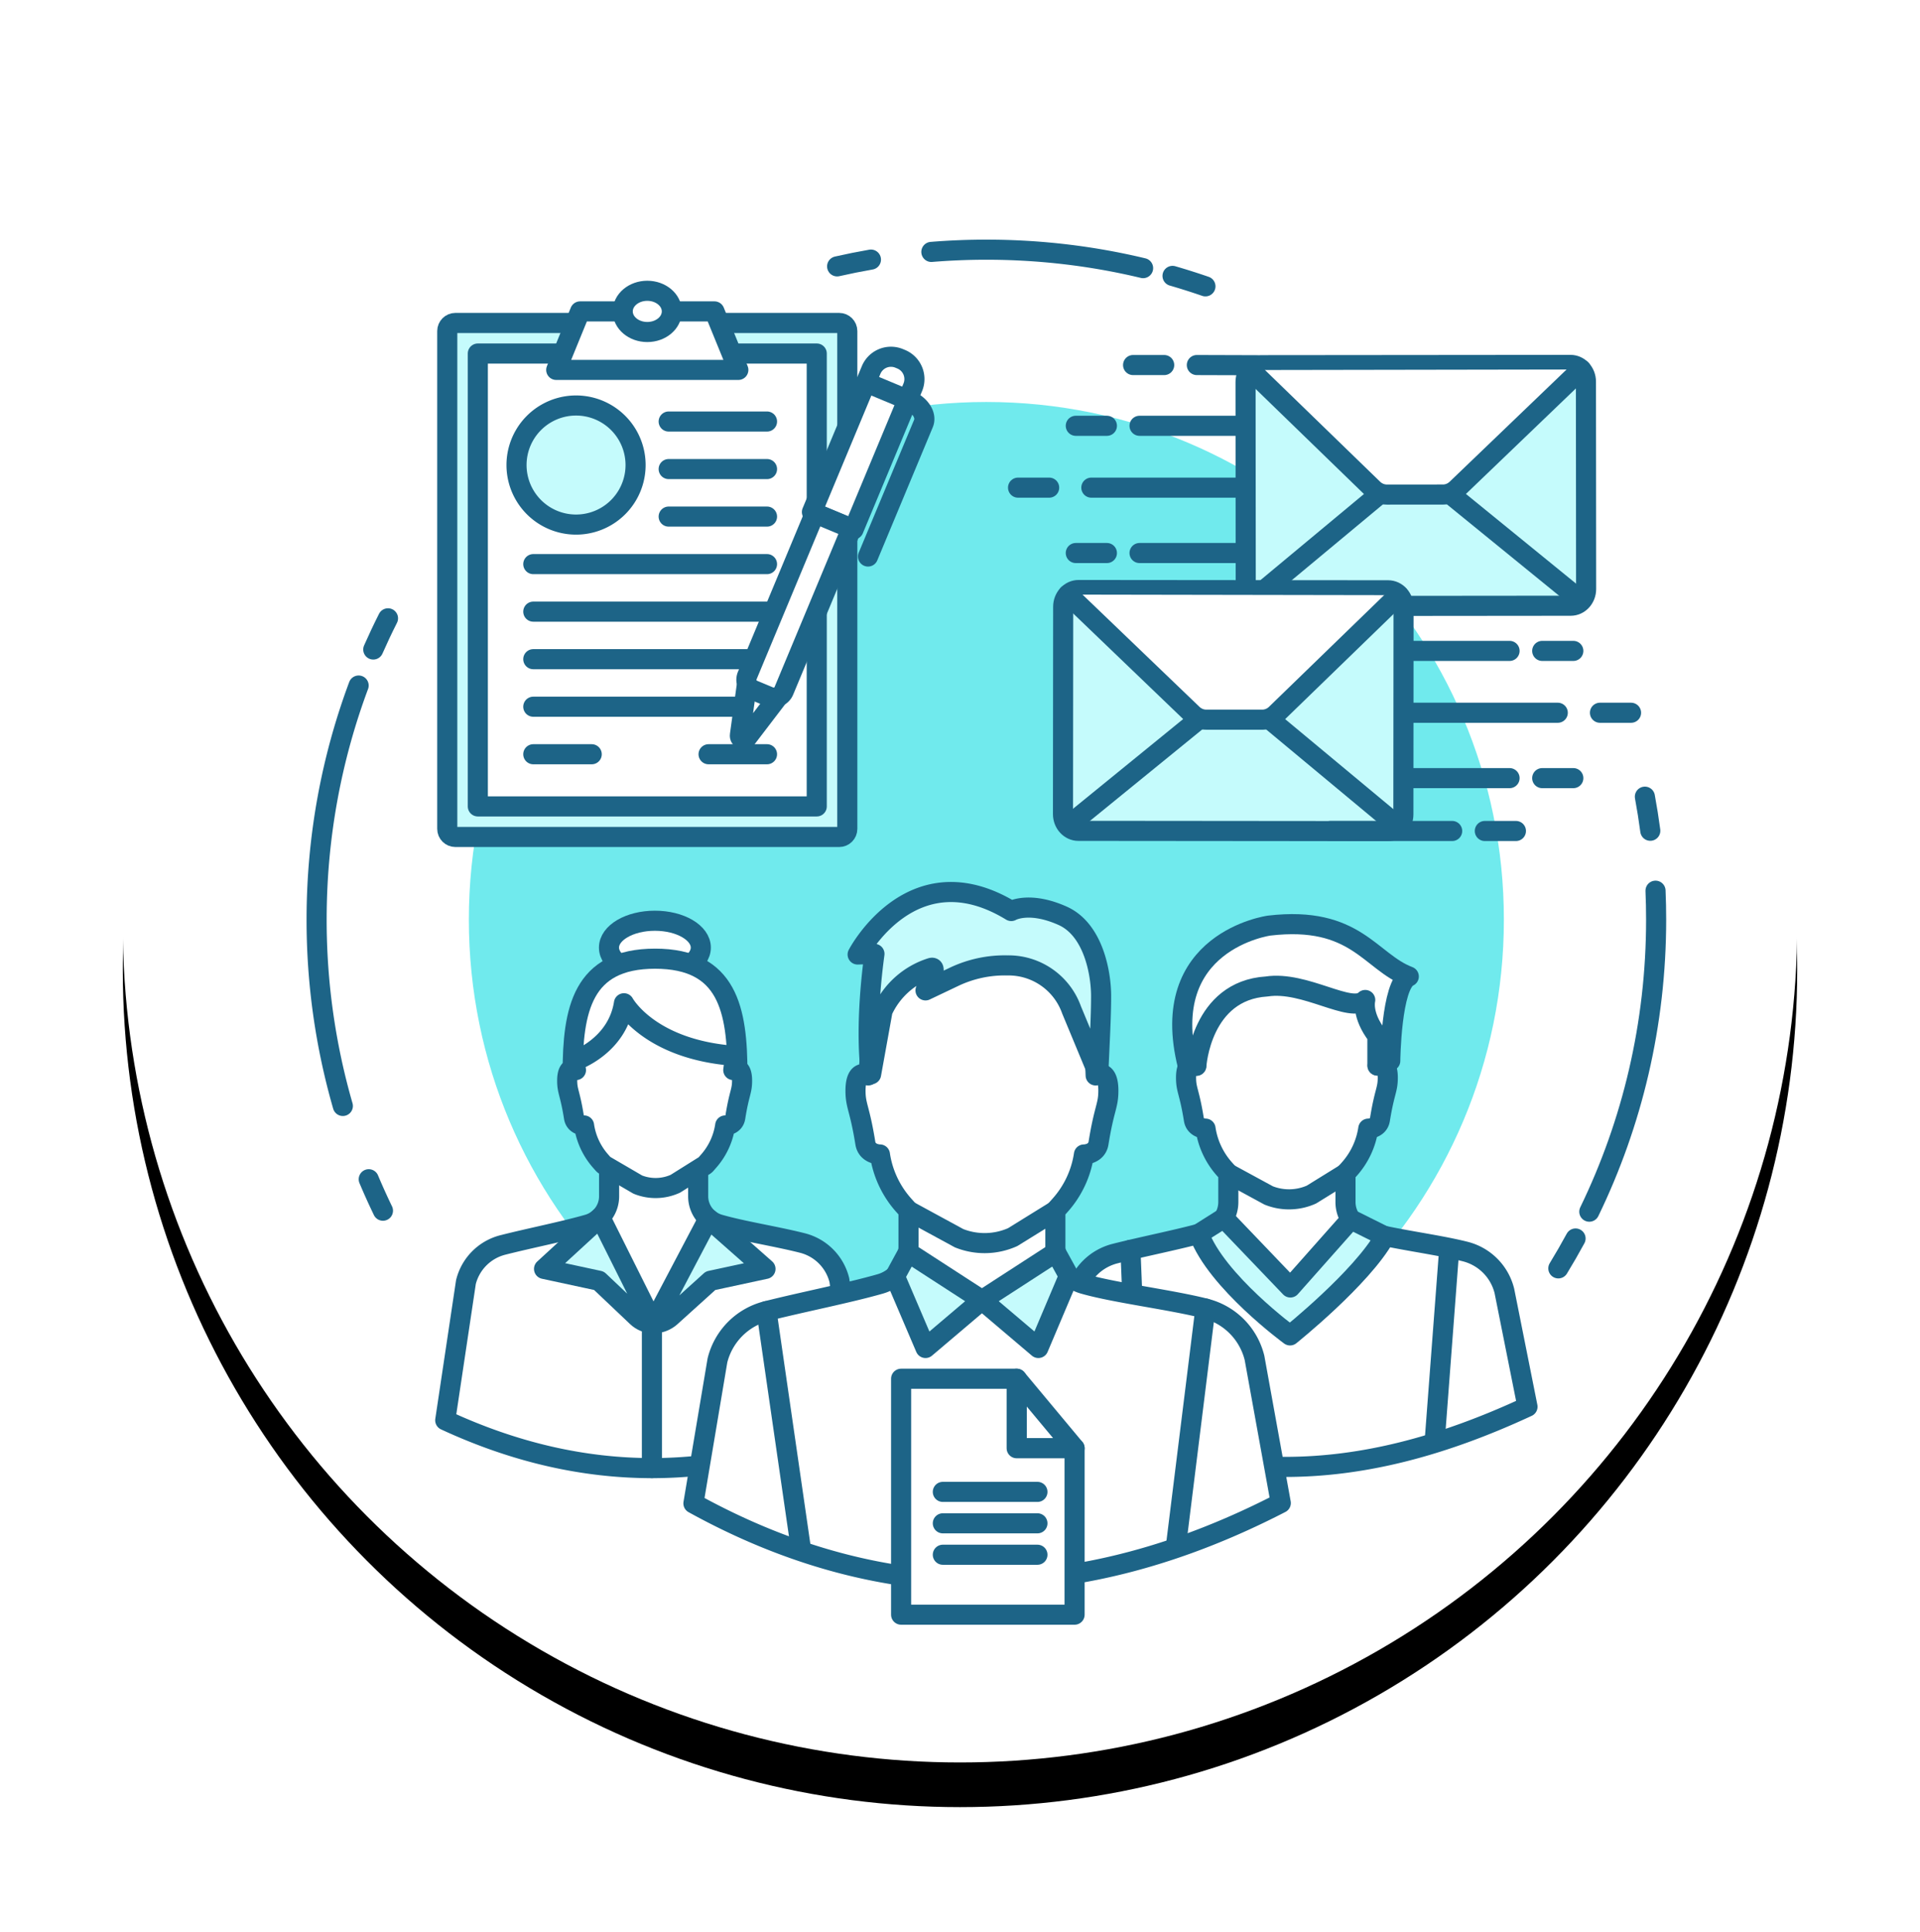 <svg width="172" height="173" viewBox="0 0 172 173" xmlns="http://www.w3.org/2000/svg" xmlns:xlink="http://www.w3.org/1999/xlink">
    <defs>
        <filter x="-12.3%" y="-9.7%" width="124.7%" height="124.7%" filterUnits="objectBoundingBox" id="glyrz0z3na">
            <feOffset dy="4" in="SourceAlpha" result="shadowOffsetOuter1"/>
            <feGaussianBlur stdDeviation="5.5" in="shadowOffsetOuter1" result="shadowBlurOuter1"/>
            <feColorMatrix values="0 0 0 0 0.596 0 0 0 0 0.807 0 0 0 0 0.935 0 0 0 0.672 0" in="shadowBlurOuter1"/>
        </filter>
        <circle id="jjornhcsyb" cx="75" cy="75" r="75"/>
    </defs>
    <g fill="none" fill-rule="evenodd">
        <g transform="translate(11 7.848)">
            <use fill="#000" filter="url(#glyrz0z3na)" xlink:href="#jjornhcsyb"/>
            <use fill="#FFF" xlink:href="#jjornhcsyb"/>
        </g>
        <path d="M42.002 82.362c0-25.604 20.756-46.36 46.36-46.36s46.36 20.756 46.36 46.36-20.756 46.36-46.36 46.36-46.36-20.756-46.36-46.36" fill="#70EAED"/>
        <path d="M147.354 71.351c.187 1.009.349 2.026.485 3.052" stroke="#1D6487" stroke-width="1.8" stroke-linecap="round" stroke-linejoin="round"/>
        <path d="M148.307 79.772c.037.86.055 1.723.055 2.59 0 9.377-2.151 18.252-5.987 26.158" stroke="#1D6487" stroke-width="1.8" stroke-linecap="round" stroke-linejoin="round" stroke-dasharray="51.371,51.371"/>
        <path d="M141.144 110.92c-.492.906-1.007 1.8-1.543 2.677M74.992 23.857c1.001-.227 2.012-.43 3.03-.607" stroke="#1D6487" stroke-width="1.8" stroke-linecap="round" stroke-linejoin="round"/>
        <path d="M83.435 22.562a60.79 60.79 0 0 1 4.927-.2c4.835 0 9.537.572 14.04 1.652" stroke="#1D6487" stroke-width="1.8" stroke-linecap="round" stroke-linejoin="round" stroke-dasharray="51.998,51.998"/>
        <path d="M105.04 24.71c.993.288 1.976.6 2.946.935M34.306 108.431a59.74 59.74 0 0 1-1.272-2.816" stroke="#1D6487" stroke-width="1.8" stroke-linecap="round" stroke-linejoin="round"/>
        <path d="M30.713 99.05a60.028 60.028 0 0 1-2.35-16.688c0-7.374 1.33-14.438 3.764-20.964" stroke="#1D6487" stroke-width="1.8" stroke-linecap="round" stroke-linejoin="round" stroke-dasharray="66.383,66.383"/>
        <path d="M33.439 58.171c.416-.944.856-1.876 1.32-2.794" stroke="#1D6487" stroke-width="1.8" stroke-linecap="round" stroke-linejoin="round"/>
        <path d="M62.781 84.867c0 1.329-1.841 2.406-4.113 2.406-2.272 0-4.113-1.077-4.113-2.406 0-1.328 1.841-2.405 4.113-2.405 2.272 0 4.113 1.077 4.113 2.405" fill="#FFF"/>
        <path d="M62.781 84.867c0 1.329-1.841 2.406-4.113 2.406-2.272 0-4.113-1.077-4.113-2.406 0-1.328 1.841-2.405 4.113-2.405 2.272 0 4.113 1.077 4.113 2.405z" stroke="#1D6487" stroke-width="1.8" stroke-linecap="round" stroke-linejoin="round"/>
        <path d="m136.838 125.987-2.071-10.371a4.832 4.832 0 0 0-3.51-3.526c-2.492-.634-6.48-1.118-8.717-1.763a2.777 2.777 0 0 1-2.006-2.67v-2.566l.342-.383a6.979 6.979 0 0 0 1.7-3.626s.91.008 1.044-.818c.407-2.526.702-2.635.702-3.745 0-1.108-.412-1.372-.908-1.085.083-.285.229-.877.252-1.702.17-5.967-3.767-9.88-8.38-9.88-4.614 0-8.55 3.913-8.381 9.88.023.825.17 1.417.252 1.702-.496-.287-.908-.023-.908 1.085 0 1.11.295 1.22.702 3.745.133.826 1.044.818 1.044.818.2 1.348.79 2.608 1.7 3.626l.342.383v2.567a2.777 2.777 0 0 1-2.006 2.67c-2.237.644-5.649 1.312-8.142 1.946a4.832 4.832 0 0 0-3.509 3.526l-1.909 10.212c14.13 7.182 26.945 7.136 42.367-.025" fill="#FFF"/>
        <path d="m136.838 125.987-2.071-10.371a4.832 4.832 0 0 0-3.51-3.526c-2.492-.634-6.48-1.118-8.717-1.763a2.777 2.777 0 0 1-2.006-2.67v-2.566l.342-.383a6.979 6.979 0 0 0 1.7-3.626s.91.008 1.044-.818c.407-2.526.702-2.635.702-3.745 0-1.108-.412-1.372-.908-1.085.083-.285.229-.877.252-1.702.17-5.967-3.767-9.88-8.38-9.88-4.614 0-8.55 3.913-8.381 9.88.023.825.17 1.417.252 1.702-.496-.287-.908-.023-.908 1.085 0 1.11.295 1.22.702 3.745.133.826 1.044.818 1.044.818.2 1.348.79 2.608 1.7 3.626l.342.383v2.567a2.777 2.777 0 0 1-2.006 2.67c-2.237.644-5.649 1.312-8.142 1.946a4.832 4.832 0 0 0-3.509 3.526l-1.909 10.212c14.13 7.182 26.945 7.136 42.367-.025z" stroke="#1D6487" stroke-width="1.8" stroke-linecap="round" stroke-linejoin="round"/>
        <path d="M115.567 119.601s6.431-5.152 8.503-8.87l-3.063-1.526-5.413 6.103-5.955-6.221-2.239 1.414c1.575 4.276 8.167 9.1 8.167 9.1" fill="#C5FBFC"/>
        <path d="M115.567 119.601s6.431-5.152 8.503-8.87l-3.063-1.526-5.413 6.103-5.955-6.221-2.239 1.414c1.575 4.276 8.167 9.1 8.167 9.1z" stroke="#1D6487" stroke-width="1.8" stroke-linecap="round" stroke-linejoin="round"/>
        <path fill="#FFF" d="m101.27 111.94.702 17.491"/>
        <path stroke="#1D6487" stroke-width="1.8" stroke-linecap="round" stroke-linejoin="round" d="m101.27 111.94.702 17.491"/>
        <path fill="#FFF" d="m129.82 111.94-1.288 17.025"/>
        <path stroke="#1D6487" stroke-width="1.8" stroke-linecap="round" stroke-linejoin="round" d="m129.82 111.94-1.288 17.025"/>
        <path d="m110.037 105.1 3.615 1.965a4.922 4.922 0 0 0 3.831-.078l3.051-1.888" fill="#FFF"/>
        <path d="m110.037 105.1 3.615 1.965a4.922 4.922 0 0 0 3.831-.078l3.051-1.888" stroke="#1D6487" stroke-width="1.8" stroke-linecap="round" stroke-linejoin="round"/>
        <path d="M107.174 95.46s.404-6.746 6.302-7.11c3.428-.528 7.57 2.492 8.826 1.209 0 0-.363 1.333 1.09 3.21v2.667l1.152-.424s.073-6.867 1.66-7.557c-3.465-1.31-4.75-5.467-12.506-4.558 0 0-10.119 1.374-7.291 12.563h.767z" fill="#FFF"/>
        <path d="M107.174 95.46s.404-6.746 6.302-7.11c3.428-.528 7.57 2.492 8.826 1.209 0 0-.363 1.333 1.09 3.21v2.667l1.152-.424s.073-6.867 1.66-7.557c-3.465-1.31-4.75-5.467-12.506-4.558 0 0-10.119 1.374-7.291 12.563h.767z" stroke="#1D6487" stroke-width="1.8" stroke-linecap="round" stroke-linejoin="round"/>
        <path d="M66.06 96.128c0-5.67-.854-10.267-7.38-10.267s-7.38 4.597-7.38 10.267c0 5.67 3.304 7.32 7.38 7.32 4.076 0 7.38-1.65 7.38-7.32" fill="#FFF"/>
        <path d="M66.06 96.128c0-5.67-.854-10.267-7.38-10.267s-7.38 4.597-7.38 10.267c0 5.67 3.304 7.32 7.38 7.32 4.076 0 7.38-1.65 7.38-7.32z" stroke="#1D6487" stroke-width="1.8" stroke-linecap="round" stroke-linejoin="round"/>
        <path d="m77 127.194-1.807-12.541a4.56 4.56 0 0 0-3.312-3.328c-2.352-.598-5.332-1.055-7.443-1.663a2.62 2.62 0 0 1-1.893-2.52v-2.557l-7.98-.166v2.723a2.62 2.62 0 0 1-1.894 2.52c-2.11.608-5.269 1.239-7.62 1.837a4.56 4.56 0 0 0-3.312 3.328L39.886 127.2c12.352 5.726 24.724 5.706 37.115-.007" fill="#FFF"/>
        <path d="m77 127.194-1.807-12.541a4.56 4.56 0 0 0-3.312-3.328c-2.352-.598-5.332-1.055-7.443-1.663a2.62 2.62 0 0 1-1.893-2.52v-2.557l-7.98-.166v2.723a2.62 2.62 0 0 1-1.894 2.52c-2.11.608-5.269 1.239-7.62 1.837a4.56 4.56 0 0 0-3.312 3.328L39.886 127.2c12.352 5.726 24.724 5.706 37.115-.007z" stroke="#1D6487" stroke-width="1.8" stroke-linecap="round" stroke-linejoin="round"/>
        <path d="M65.855 94.565c-7.7-.545-9.959-4.712-9.959-4.712-.617 3.917-4.464 5.175-4.464 5.175l.165.808c-.43-.252-.787-.02-.787.954 0 .975.255 1.07.608 3.29.116.725.905.718.905.718a6.166 6.166 0 0 0 1.474 3.185l.227.257a.663.663 0 0 0 .163.134l2.94 1.715a4.28 4.28 0 0 0 3.372-.07l2.613-1.638a.557.557 0 0 0 .125-.106l.254-.292c.788-.894 1.3-2.001 1.474-3.185 0 0 .79.007.905-.719.353-2.219.608-2.314.608-3.29 0-.973-.357-1.205-.787-.953l.164-1.271z" fill="#FFF"/>
        <path d="M65.855 94.565c-7.7-.545-9.959-4.712-9.959-4.712-.617 3.917-4.464 5.175-4.464 5.175l.165.808c-.43-.252-.787-.02-.787.954 0 .975.255 1.07.608 3.29.116.725.905.718.905.718a6.166 6.166 0 0 0 1.474 3.185l.227.257a.663.663 0 0 0 .163.134l2.94 1.715a4.28 4.28 0 0 0 3.372-.07l2.613-1.638a.557.557 0 0 0 .125-.106l.254-.292c.788-.894 1.3-2.001 1.474-3.185 0 0 .79.007.905-.719.353-2.219.608-2.314.608-3.29 0-.973-.357-1.205-.787-.953l.164-1.271z" stroke="#1D6487" stroke-width="1.8" stroke-linecap="round" stroke-linejoin="round"/>
        <path fill="#FFF" d="M58.4 118.52v12.967"/>
        <path stroke="#1D6487" stroke-width="1.8" stroke-linecap="round" stroke-linejoin="round" d="M58.4 118.52v12.967"/>
        <path d="m53.775 109.019-5.038 4.626 4.919 1.06 3.417 3.238c.392.37.91.578 1.45.578l-4.748-9.502z" fill="#C5FBFC"/>
        <path d="m53.775 109.019-5.038 4.626 4.919 1.06 3.417 3.238c.392.37.91.578 1.45.578h0l-4.748-9.502z" stroke="#1D6487" stroke-width="1.8" stroke-linecap="round" stroke-linejoin="round"/>
        <path d="m63.464 109.137 5.11 4.508-4.92 1.06-3.55 3.207a2.358 2.358 0 0 1-1.58.609l4.94-9.384z" fill="#C5FBFC"/>
        <path d="m63.464 109.137 5.11 4.508-4.92 1.06-3.55 3.207a2.358 2.358 0 0 1-1.58.609l4.94-9.384z" stroke="#1D6487" stroke-width="1.8" stroke-linecap="round" stroke-linejoin="round"/>
        <path d="m114.737 134.613-2.354-13a6.056 6.056 0 0 0-4.398-4.42c-3.125-.794-8.124-1.401-10.927-2.209a3.48 3.48 0 0 1-2.514-3.346v-3.217l.428-.48a8.749 8.749 0 0 0 2.131-4.544s1.141.01 1.308-1.026c.51-3.166.88-3.303.88-4.693 0-1.39-.517-1.72-1.138-1.361l-.142-3.43-.438-5.752-10.908-3.2-7.993 3.2-.895 9.182c-.622-.36-1.138-.029-1.138 1.36 0 1.391.37 1.528.88 4.694.167 1.036 1.308 1.026 1.308 1.026.25 1.69.991 3.269 2.13 4.544l.43.48v3.217a3.48 3.48 0 0 1-2.515 3.346c-2.803.808-7.08 1.646-10.204 2.44a6.056 6.056 0 0 0-4.398 4.42l-2.15 12.8c17.227 9.51 34.777 9.17 52.617-.031" fill="#FFF"/>
        <path d="m114.737 134.613-2.354-13a6.056 6.056 0 0 0-4.398-4.42c-3.125-.794-8.124-1.401-10.927-2.209a3.48 3.48 0 0 1-2.514-3.346v-3.217l.428-.48a8.749 8.749 0 0 0 2.131-4.544s1.141.01 1.308-1.026c.51-3.166.88-3.303.88-4.693 0-1.39-.517-1.72-1.138-1.361l-.142-3.43-.438-5.752-10.908-3.2-7.993 3.2-.895 9.182c-.622-.36-1.138-.029-1.138 1.36 0 1.391.37 1.528.88 4.694.167 1.036 1.308 1.026 1.308 1.026.25 1.69.991 3.269 2.13 4.544l.43.48v3.217a3.48 3.48 0 0 1-2.515 3.346c-2.803.808-7.08 1.646-10.204 2.44a6.056 6.056 0 0 0-4.398 4.42l-2.15 12.8c17.227 9.51 34.777 9.17 52.617-.031z" stroke="#1D6487" stroke-width="1.8" stroke-linecap="round" stroke-linejoin="round"/>
        <path d="m81.386 108.431 4.532 2.465a6.17 6.17 0 0 0 4.802-.098l3.824-2.367" fill="#FFF"/>
        <path d="m81.386 108.431 4.532 2.465a6.17 6.17 0 0 0 4.802-.098l3.824-2.367" stroke="#1D6487" stroke-width="1.8" stroke-linecap="round" stroke-linejoin="round"/>
        <path fill="#C5FBFC" d="m80.171 114.316 2.74 6.411 5.054-4.286-6.619-4.286z"/>
        <path stroke="#1D6487" stroke-width="1.8" stroke-linecap="round" stroke-linejoin="round" d="m80.171 114.316 2.74 6.411 5.054-4.286-6.619-4.286z"/>
        <path fill="#C5FBFC" d="m95.75 114.276-2.73 6.451-5.055-4.286 6.619-4.286z"/>
        <path stroke="#1D6487" stroke-width="1.8" stroke-linecap="round" stroke-linejoin="round" d="m95.75 114.276-2.73 6.451-5.055-4.286 6.619-4.286z"/>
        <path fill="#FFF" d="m68.667 117.424 3.061 21.148"/>
        <path stroke="#1D6487" stroke-width="1.8" stroke-linecap="round" stroke-linejoin="round" d="m68.667 117.424 3.061 21.148"/>
        <path fill="#FFF" d="m107.984 117.193-2.592 20.888"/>
        <path stroke="#1D6487" stroke-width="1.8" stroke-linecap="round" stroke-linejoin="round" d="m107.984 117.193-2.592 20.888"/>
        <path d="m79.061 90.535-1.025 5.676s-.653-3.688.3-10.78l-1.505.055s4.855-9.33 13.762-3.895c0 0 1.579-.921 4.598.427 2.797 1.248 3.45 5.225 3.45 7.172 0 1.982-.132 4.055-.254 7.02l-2.395-5.767a5.99 5.99 0 0 0-5.744-3.98 10.558 10.558 0 0 0-4.78 1.021L82.911 88.7s1.232-2.244.492-2.01a7.152 7.152 0 0 0-4.343 3.845" fill="#C5FBFC"/>
        <path d="M79.061 90.535h0l-1.025 5.676s-.653-3.688.3-10.78l-1.505.055s4.855-9.33 13.762-3.895c0 0 1.579-.921 4.598.427 2.797 1.248 3.45 5.225 3.45 7.172 0 1.982-.132 4.055-.254 7.02l-2.395-5.767a5.99 5.99 0 0 0-5.744-3.98 10.558 10.558 0 0 0-4.78 1.021L82.911 88.7s1.232-2.244.492-2.01a7.152 7.152 0 0 0-4.343 3.845z" stroke="#1D6487" stroke-width="1.8" stroke-linecap="round" stroke-linejoin="round"/>
        <path fill="#FFF" d="m96.265 129.705-5.188-6.224v6.224z"/>
        <path stroke="#1D6487" stroke-width="1.8" stroke-linecap="round" stroke-linejoin="round" d="m96.265 129.705-5.188-6.224v6.224z"/>
        <path fill="#FFF" d="M91.077 129.705v-6.224H80.725v21.131h15.54v-14.907z"/>
        <path stroke="#1D6487" stroke-width="1.8" stroke-linecap="round" stroke-linejoin="round" d="M91.077 129.705v-6.224H80.725v21.131h15.54v-14.907z"/>
        <path fill="#FFF" d="M84.462 133.615h8.475"/>
        <path stroke="#1D6487" stroke-width="1.8" stroke-linecap="round" stroke-linejoin="round" d="M84.462 133.615h8.475"/>
        <path fill="#FFF" d="M84.462 136.43h8.475"/>
        <path stroke="#1D6487" stroke-width="1.8" stroke-linecap="round" stroke-linejoin="round" d="M84.462 136.43h8.475"/>
        <path fill="#FFF" d="M84.462 139.244h8.475"/>
        <path stroke="#1D6487" stroke-width="1.8" stroke-linecap="round" stroke-linejoin="round" d="M84.462 139.244h8.475"/>
        <path d="M40.067 29.651v44.584c0 .4.325.725.726.725h34.386c.4 0 .725-.325.725-.725V29.65c0-.4-.325-.725-.725-.725H40.793c-.4 0-.726.325-.726.725" fill="#C5FBFC"/>
        <path d="M40.067 29.651v44.584c0 .4.325.725.726.725h34.386c.4 0 .725-.325.725-.725V29.65c0-.4-.325-.725-.725-.725H40.793c-.4 0-.726.325-.726.725z" stroke="#1D6487" stroke-width="1.8" stroke-linecap="round" stroke-linejoin="round"/>
        <path fill="#FFF" d="M42.805 72.223h30.362v-40.56H42.805z"/>
        <path stroke="#1D6487" stroke-width="1.8" stroke-linecap="round" stroke-linejoin="round" d="M42.805 72.223h30.362v-40.56H42.805z"/>
        <path fill="#FFF" d="M59.902 37.752h8.81"/>
        <path stroke="#1D6487" stroke-width="1.8" stroke-linecap="round" stroke-linejoin="round" d="M59.902 37.752h8.81"/>
        <path fill="#FFF" d="M59.902 42.01h8.81"/>
        <path stroke="#1D6487" stroke-width="1.8" stroke-linecap="round" stroke-linejoin="round" d="M59.902 42.01h8.81"/>
        <path fill="#FFF" d="M59.902 46.266h8.81"/>
        <path stroke="#1D6487" stroke-width="1.8" stroke-linecap="round" stroke-linejoin="round" d="M59.902 46.266h8.81"/>
        <path fill="#FFF" d="M47.774 50.523h20.937"/>
        <path stroke="#1D6487" stroke-width="1.8" stroke-linecap="round" stroke-linejoin="round" d="M47.774 50.523h20.937"/>
        <path fill="#FFF" d="M47.774 54.78h20.937"/>
        <path stroke="#1D6487" stroke-width="1.8" stroke-linecap="round" stroke-linejoin="round" d="M47.774 54.78h20.937"/>
        <path fill="#FFF" d="M47.774 59.037h20.937"/>
        <path stroke="#1D6487" stroke-width="1.8" stroke-linecap="round" stroke-linejoin="round" d="M47.774 59.037h20.937"/>
        <path fill="#FFF" d="M47.774 63.294h20.937"/>
        <path stroke="#1D6487" stroke-width="1.8" stroke-linecap="round" stroke-linejoin="round" d="M47.774 63.294h20.937"/>
        <path fill="#FFF" d="M63.476 67.551h5.235"/>
        <path stroke="#1D6487" stroke-width="1.8" stroke-linecap="round" stroke-linejoin="round" d="M63.476 67.551h5.235"/>
        <path fill="#FFF" d="M47.774 67.551h5.234"/>
        <path stroke="#1D6487" stroke-width="1.8" stroke-linecap="round" stroke-linejoin="round" d="M47.774 67.551h5.234"/>
        <path fill="#FFF" d="M66.143 33.129H49.829l2.14-5.24h12.034z"/>
        <path stroke="#1D6487" stroke-width="1.8" stroke-linecap="round" stroke-linejoin="round" d="M66.143 33.129H49.829l2.14-5.24h12.034z"/>
        <path d="M60.186 27.89c0 1.02-.985 1.846-2.2 1.846-1.215 0-2.2-.827-2.2-1.846 0-1.02.985-1.847 2.2-1.847 1.215 0 2.2.827 2.2 1.847" fill="#FFF"/>
        <path d="M60.186 27.89c0 1.02-.985 1.846-2.2 1.846-1.215 0-2.2-.827-2.2-1.846 0-1.02.985-1.847 2.2-1.847 1.215 0 2.2.827 2.2 1.847z" stroke="#1D6487" stroke-width="1.8" stroke-linecap="round" stroke-linejoin="round"/>
        <path d="M56.937 41.65a5.332 5.332 0 1 1-10.665 0 5.332 5.332 0 0 1 10.665 0" fill="#C5FBFC"/>
        <path d="M56.937 41.65a5.332 5.332 0 1 1-10.665 0 5.332 5.332 0 0 1 10.665 0z" stroke="#1D6487" stroke-width="1.8" stroke-linecap="round" stroke-linejoin="round"/>
        <path d="m66.875 61.55-.591 4.28c-.055.356.403.547.617.258l2.624-3.434" fill="#FFF"/>
        <path d="m66.875 61.55-.591 4.28c-.055.356.403.547.617.258l2.624-3.434" stroke="#1D6487" stroke-width="1.8" stroke-linecap="round" stroke-linejoin="round"/>
        <path d="m81.033 36.456-4.567 10.957-3.73-1.555 4.567-10.957-.071.171.807-1.936a1.925 1.925 0 0 1 2.516-1.036l.178.074a1.924 1.924 0 0 1 1.036 2.517l-.807 1.936" fill="#FFF"/>
        <path d="m81.033 36.456-4.567 10.957-3.73-1.555 4.567-10.957-.071.171.807-1.936a1.925 1.925 0 0 1 2.516-1.036l.178.074a1.924 1.924 0 0 1 1.036 2.517l-.807 1.936M81.632 35.938l-.216-.09c1.025.427 1.613 1.355 1.314 2.073l-4.97 11.92" stroke="#1D6487" stroke-width="1.8" stroke-linecap="round" stroke-linejoin="round"/>
        <path fill="#FFF" d="m81.305 35.802-3.73-1.555"/>
        <path stroke="#1D6487" stroke-width="1.8" stroke-linecap="round" stroke-linejoin="round" d="m81.305 35.802-3.73-1.555"/>
        <path d="m67.472 61.798 1.457.608a.988.988 0 0 0 1.292-.532l6.06-14.538L73 45.968l-6.06 14.538a.988.988 0 0 0 .532 1.292" fill="#FFF"/>
        <path d="m67.472 61.798 1.457.608a.988.988 0 0 0 1.292-.532l6.06-14.538L73 45.968l-6.06 14.538a.988.988 0 0 0 .532 1.292z" stroke="#1D6487" stroke-width="1.8" stroke-linecap="round" stroke-linejoin="round"/>
        <path d="m140.712 54.25-27.734.026c-.762 0-1.38-.671-1.381-1.5l-.016-18.566c0-.83.617-1.502 1.378-1.503l27.734-.025c.762 0 1.38.67 1.381 1.5l.016 18.566c0 .83-.616 1.502-1.378 1.502" fill="#C5FBFC"/>
        <path d="m140.712 54.25-27.734.026c-.762 0-1.38-.671-1.381-1.5l-.016-18.566c0-.83.617-1.502 1.378-1.503l27.734-.025c.762 0 1.38.67 1.381 1.5l.016 18.566c0 .83-.616 1.502-1.378 1.502z" stroke="#1D6487" stroke-width="1.8" stroke-linecap="round" stroke-linejoin="round"/>
        <path d="m112.03 33.141 10.98 10.649c.339.325.775.505 1.227.505l5.032-.003c.448 0 .88-.176 1.217-.497l11.155-10.703" fill="#FFF"/>
        <path d="m112.03 33.141 10.98 10.649c.339.325.775.505 1.227.505l5.032-.003c.448 0 .88-.176 1.217-.497l11.155-10.703" stroke="#1D6487" stroke-width="1.8" stroke-linecap="round" stroke-linejoin="round"/>
        <path fill="#FFF" d="m112.03 53.864 11.506-9.57"/>
        <path stroke="#1D6487" stroke-width="1.8" stroke-linecap="round" stroke-linejoin="round" d="m112.03 53.864 11.506-9.57"/>
        <path fill="#FFF" d="m129.963 44.292 11.451 9.322"/>
        <path stroke="#1D6487" stroke-width="1.8" stroke-linecap="round" stroke-linejoin="round" d="m129.963 44.292 11.451 9.322"/>
        <path fill="#FFF" d="M93.987 43.674h-2.786"/>
        <path stroke="#1D6487" stroke-width="1.8" stroke-linecap="round" stroke-linejoin="round" d="M93.987 43.674h-2.786"/>
        <path fill="#FFF" d="M99.16 38.135h-2.787"/>
        <path stroke="#1D6487" stroke-width="1.8" stroke-linecap="round" stroke-linejoin="round" d="M99.16 38.135h-2.787"/>
        <path fill="#FFF" d="M99.16 49.53h-2.787"/>
        <path stroke="#1D6487" stroke-width="1.8" stroke-linecap="round" stroke-linejoin="round" d="M99.16 49.53h-2.787"/>
        <path fill="#FFF" d="M111.5 43.674H97.765"/>
        <path stroke="#1D6487" stroke-width="1.8" stroke-linecap="round" stroke-linejoin="round" d="M111.5 43.674H97.765"/>
        <path fill="#FFF" d="M111.502 38.135h-9.418"/>
        <path stroke="#1D6487" stroke-width="1.8" stroke-linecap="round" stroke-linejoin="round" d="M111.502 38.135h-9.418"/>
        <path fill="#FFF" d="M104.292 32.694h-2.786"/>
        <path stroke="#1D6487" stroke-width="1.8" stroke-linecap="round" stroke-linejoin="round" d="M104.292 32.694h-2.786"/>
        <path fill="#FFF" d="m112.496 32.71-5.279-.016"/>
        <path stroke="#1D6487" stroke-width="1.8" stroke-linecap="round" stroke-linejoin="round" d="m112.496 32.71-5.279-.016"/>
        <path fill="#FFF" d="M104.301 54.263h-2.786"/>
        <path stroke="#1D6487" stroke-width="1.8" stroke-linecap="round" stroke-linejoin="round" d="M104.301 54.263h-2.786"/>
        <path fill="#FFF" d="M118.128 54.263h-10.902"/>
        <path stroke="#1D6487" stroke-width="1.8" stroke-linecap="round" stroke-linejoin="round" d="M118.128 54.263h-10.902"/>
        <path fill="#FFF" d="M111.512 49.53h-9.428"/>
        <path stroke="#1D6487" stroke-width="1.8" stroke-linecap="round" stroke-linejoin="round" d="M111.512 49.53h-9.428"/>
        <path d="m96.605 74.412 27.734.025c.762 0 1.38-.67 1.38-1.5l.016-18.566c.001-.83-.616-1.502-1.378-1.503l-27.734-.025c-.762 0-1.38.671-1.38 1.5l-.017 18.566c0 .83.617 1.502 1.379 1.503" fill="#C5FBFC"/>
        <path d="m96.605 74.412 27.734.025c.762 0 1.38-.67 1.38-1.5l.016-18.566c.001-.83-.616-1.502-1.378-1.503l-27.734-.025c-.762 0-1.38.671-1.38 1.5l-.017 18.566c0 .83.617 1.502 1.379 1.503z" stroke="#1D6487" stroke-width="1.8" stroke-linecap="round" stroke-linejoin="round"/>
        <path d="M125.287 53.303 114.306 63.95a1.768 1.768 0 0 1-1.226.505l-5.033-.002c-.447 0-.88-.177-1.217-.498L95.676 53.253" fill="#FFF"/>
        <path d="M125.287 53.303 114.306 63.95a1.768 1.768 0 0 1-1.226.505l-5.033-.002c-.447 0-.88-.177-1.217-.498L95.676 53.253" stroke="#1D6487" stroke-width="1.8" stroke-linecap="round" stroke-linejoin="round"/>
        <path fill="#FFF" d="m125.287 74.025-11.506-9.569"/>
        <path stroke="#1D6487" stroke-width="1.8" stroke-linecap="round" stroke-linejoin="round" d="m125.287 74.025-11.506-9.569"/>
        <path fill="#FFF" d="m107.353 64.453-11.45 9.322"/>
        <path stroke="#1D6487" stroke-width="1.8" stroke-linecap="round" stroke-linejoin="round" d="m107.353 64.453-11.45 9.322"/>
        <path fill="#FFF" d="M143.33 63.835h2.785"/>
        <path stroke="#1D6487" stroke-width="1.8" stroke-linecap="round" stroke-linejoin="round" d="M143.33 63.835h2.785"/>
        <path fill="#FFF" d="M138.157 58.296h2.786"/>
        <path stroke="#1D6487" stroke-width="1.8" stroke-linecap="round" stroke-linejoin="round" d="M138.157 58.296h2.786"/>
        <path fill="#FFF" d="M138.157 69.69h2.786"/>
        <path stroke="#1D6487" stroke-width="1.8" stroke-linecap="round" stroke-linejoin="round" d="M138.157 69.69h2.786"/>
        <path fill="#FFF" d="M125.817 63.835h13.733"/>
        <path stroke="#1D6487" stroke-width="1.8" stroke-linecap="round" stroke-linejoin="round" d="M125.817 63.835h13.733"/>
        <path fill="#FFF" d="M125.814 58.296h9.418"/>
        <path stroke="#1D6487" stroke-width="1.8" stroke-linecap="round" stroke-linejoin="round" d="M125.814 58.296h9.418"/>
        <path fill="#FFF" d="M133.015 74.424h2.786"/>
        <path stroke="#1D6487" stroke-width="1.8" stroke-linecap="round" stroke-linejoin="round" d="M133.015 74.424h2.786"/>
        <path fill="#FFF" d="M119.188 74.424h10.902"/>
        <path stroke="#1D6487" stroke-width="1.8" stroke-linecap="round" stroke-linejoin="round" d="M119.188 74.424h10.902"/>
        <path fill="#FFF" d="M125.804 69.69h9.428"/>
        <path stroke="#1D6487" stroke-width="1.8" stroke-linecap="round" stroke-linejoin="round" d="M125.804 69.69h9.428"/>
    </g>
</svg>
